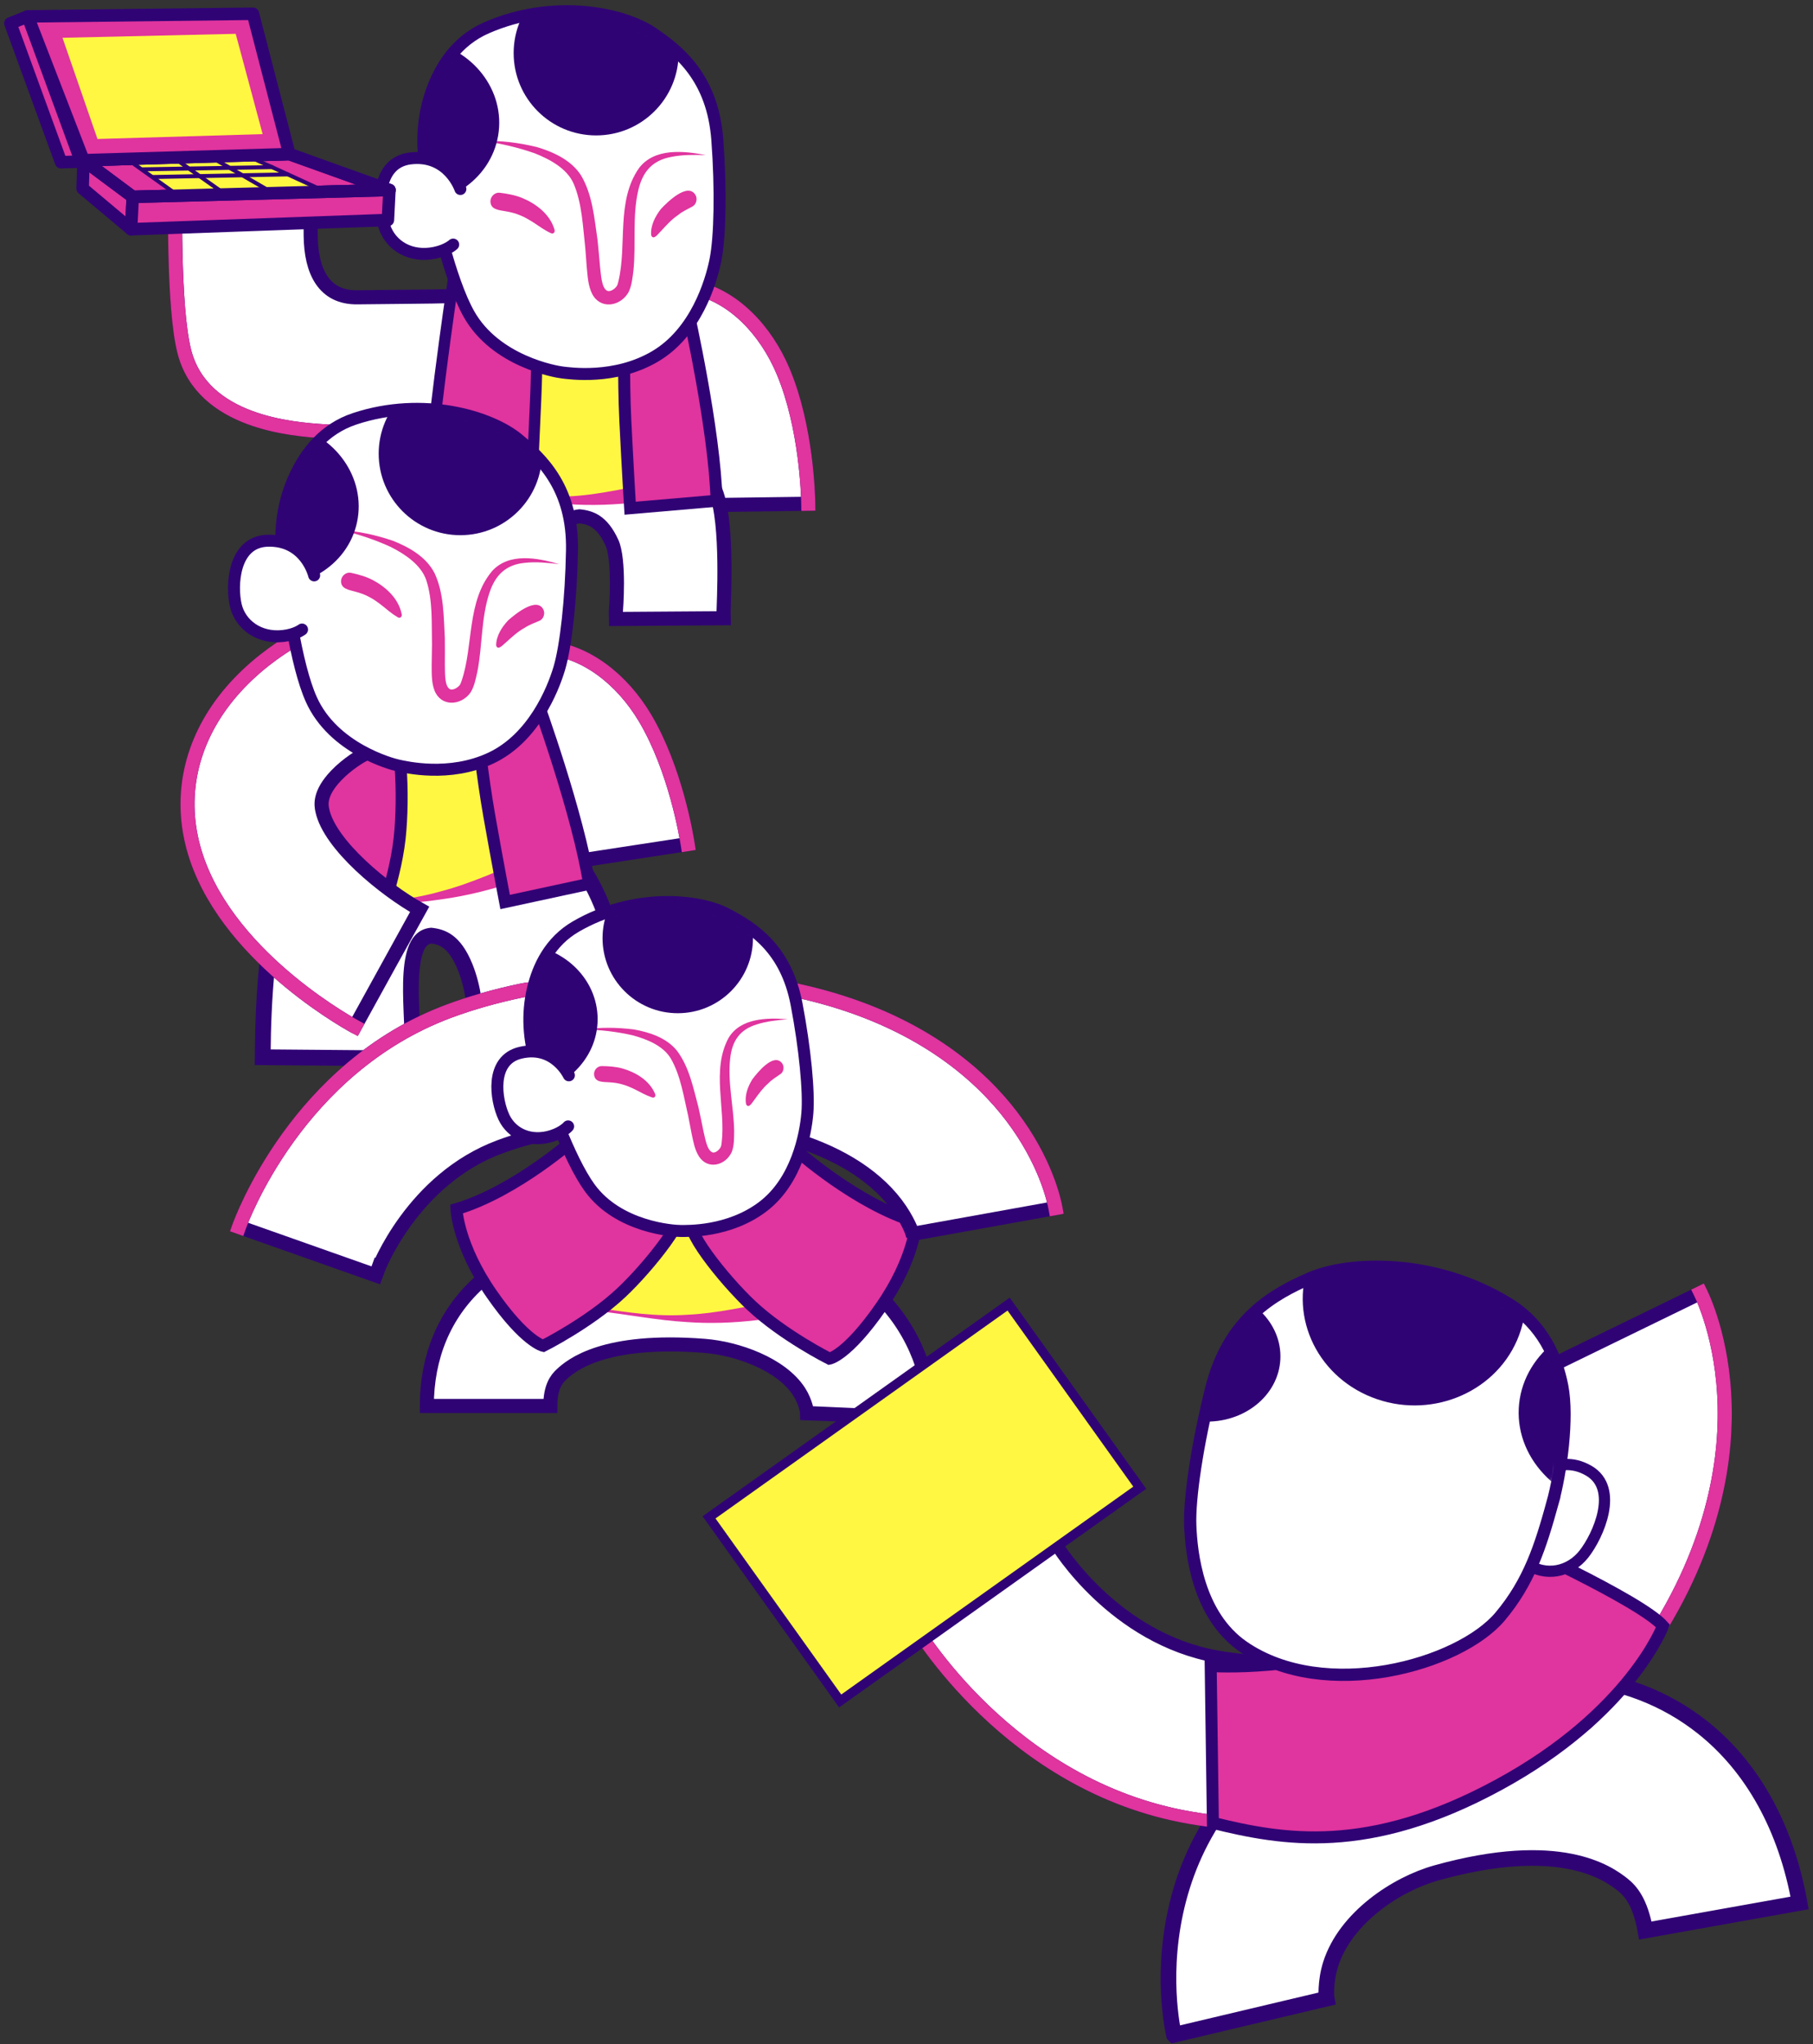 <svg width="462" height="521" viewBox="0 0 462 521" fill="none" xmlns="http://www.w3.org/2000/svg">
<rect x="0" y="0" width="462" height="521" fill="#333333" stroke="none"/>
<path d="M171.452 128.856L205.96 128.391C205.931 126.438 205.535 108.907 199.604 94.742C195.088 83.966 186.816 75.539 177.239 73.42C167.661 71.3 158.941 74.793 157.365 83.954V83.989C155.806 92.772 162.651 98.941 166.609 106.937C170.566 114.933 171.389 124.824 171.446 128.856H171.452Z" fill="white" stroke="#300375" stroke-width="3.589" stroke-miterlimit="10" stroke-linecap="round"/>
<path d="M205.966 128.392C205.937 126.439 205.54 108.907 199.609 94.742C195.094 83.966 186.822 75.54 177.244 73.42C167.667 71.3 158.946 74.793 157.37 83.955V83.989" stroke="#E0349E" stroke-width="3.589" stroke-miterlimit="10" stroke-linecap="square"/>
<path d="M143.087 156.36C143.11 154.287 143.001 152.046 142.886 149.674C142.391 139.409 142.443 132.091 147.66 131.603C150.335 131.867 153.378 132.694 155.949 138.358C157.41 141.586 157.405 149.743 156.95 155.746C156.939 155.901 156.939 155.987 156.939 155.993L156.979 157.762L184.435 157.572L184.394 155.751C184.394 155.625 184.406 155.263 184.429 154.712C184.981 139.708 184.262 129.719 182.295 125.015C178.544 116.042 175.024 110.539 170.52 106.622C165.406 102.176 158.912 99.798 150.076 99.149C149.323 99.091 148.535 99.062 147.723 99.062C135.598 99.062 120.216 104.95 113.192 118.104C107.969 127.881 107.227 147.916 107.147 156.079L107.129 157.877L143.064 158.152L143.081 156.36H143.087Z" fill="white"/>
<path d="M147.724 100.854C137.611 100.854 121.994 105.438 114.78 118.943C109.747 128.375 109.022 148.06 108.947 156.09L141.287 156.337C141.39 146.245 138.261 130.442 147.672 129.793C151.169 130.115 154.764 131.39 157.583 137.611C159.85 142.603 158.734 155.895 158.734 155.946L182.594 155.78C182.571 154.734 183.814 133.309 180.633 125.698C174.144 110.166 167.224 102.204 149.938 100.935C149.236 100.883 148.494 100.854 147.718 100.854M147.724 97.264C148.575 97.264 149.409 97.293 150.209 97.35C169.605 98.781 177.273 108.316 183.957 124.313C186.051 129.328 186.799 139.294 186.23 154.775C186.212 155.251 186.201 155.585 186.195 155.74L186.27 159.353L182.623 159.376L158.762 159.542L155.219 159.565L155.144 156.027C155.144 155.849 155.144 155.728 155.161 155.608C155.616 149.559 155.547 141.81 154.316 139.093C152.187 134.4 149.944 133.648 147.649 133.401C146.763 133.493 145.595 133.9 144.928 137.215C144.255 140.546 144.479 145.142 144.692 149.576C144.807 151.977 144.917 154.24 144.894 156.371L144.859 159.956L141.27 159.927L108.93 159.68L105.329 159.651L105.364 156.056C105.461 145.756 106.405 127.019 111.622 117.254C115.212 110.528 121.102 105.105 128.655 101.578C134.534 98.832 141.488 97.258 147.735 97.258L147.724 97.264Z" fill="#300375"/>
<path d="M120.36 124.962L131.56 126.553C140.953 127.892 150.485 127.823 159.861 126.358L168.771 124.962C171.63 124.962 173.943 122.544 173.943 119.557V90.291C173.943 86.183 170.756 82.858 166.827 82.858H122.298C118.369 82.858 115.183 86.183 115.183 90.291V119.557C115.183 122.544 117.501 124.962 120.354 124.962H120.36Z" fill="#FFF742"/>
<path d="M120.331 125.41C128.424 126.306 136.403 128.018 144.571 128.478C150.709 128.92 156.944 128.673 163.076 127.92C165.095 127.702 167.115 127.455 169.134 127.208L168.783 127.237C172.09 127.34 175.151 124.979 176.105 121.866C176.41 120.936 176.497 119.925 176.508 118.96C176.767 110.32 177.078 100.843 177.267 92.255C177.267 91.928 177.313 90.911 177.308 90.584C177.457 87.114 175.921 83.599 173.143 81.462C171.383 80.066 169.128 79.267 166.873 79.21L162.403 79.084L144.577 78.406C138.635 78.205 132.693 78.119 126.745 78.234C124.064 78.354 121.228 78.061 118.657 79.026C115.298 80.244 112.652 83.145 111.714 86.557C111.283 88.062 111.185 89.613 111.369 91.146C112.197 100.607 113.756 110.039 114.36 119.522C114.469 122.642 117.144 125.537 120.337 125.422L120.331 125.41ZM120.394 124.514C117.794 124.48 115.758 122.038 116.022 119.511C116.235 116.357 116.523 113.204 116.88 110.05C117.622 103.468 118.536 96.891 119.088 90.296C119.296 88.969 120.25 87.717 121.533 87.43C123.247 87.298 124.996 87.505 126.739 87.482C132.681 87.597 138.623 87.51 144.571 87.309L162.398 86.632L166.844 86.505C167.563 86.476 168.259 86.66 168.863 87.085C169.996 87.838 170.612 89.222 170.595 90.578C170.612 90.899 170.618 91.905 170.635 92.249C170.848 101.135 171.135 110.918 171.412 119.844C171.389 121.274 170.221 122.624 168.771 122.688C160.718 124.083 152.803 126.197 144.577 126.53C136.455 127.076 128.396 125.812 120.394 124.514Z" fill="#E0349E"/>
<path d="M92.582 110.24C97.121 110.24 114.608 109.988 116.028 109.907C122.776 109.907 128.246 104.445 128.246 97.707V87.643C128.246 80.905 122.776 75.442 116.028 75.442H114.918L114.337 75.483C112.646 75.592 92.898 75.741 91.144 75.776C82.4 75.942 79.283 68.94 79.173 60.209C79.104 54.453 79.139 48.29 79.277 42.707L44.775 41.845C44.568 50.191 44.107 78.303 46.96 89.556C51.591 107.799 74.779 109.39 82.395 109.913C85.978 110.16 89.504 110.24 92.582 110.24Z" fill="white" stroke="#300375" stroke-width="3.589" stroke-miterlimit="10" stroke-linecap="round"/>
<path d="M44.769 41.845C44.562 50.191 44.101 78.303 46.955 89.556C51.585 107.799 74.773 109.39 82.389 109.913C85.972 110.16 89.499 110.24 92.576 110.24C97.115 110.24 114.602 109.987 116.022 109.907C122.77 109.907 128.24 104.444 128.24 97.707" stroke="#E0349E" stroke-width="3.589" stroke-miterlimit="10" stroke-linecap="square"/>
<path d="M175.352 79.388C175.352 79.388 182.128 109.545 182.6 127.628L160.575 129.529C160.575 129.529 159.936 119.247 159.344 107.087C158.826 96.351 159.125 83.237 159.125 83.237L175.352 79.394V79.388Z" fill="#E0349E" stroke="#300375" stroke-width="3.055" stroke-miterlimit="10" stroke-linecap="round"/>
<path d="M115.286 72.995C115.286 72.995 109.091 114.726 108.947 129.822L135.396 130.425C135.396 130.425 135.741 117.196 136.322 105.754C136.852 95.38 136.909 85.207 136.909 85.207C124.697 87.482 115.286 72.995 115.286 72.995Z" fill="#E0349E" stroke="#300375" stroke-width="2.866" stroke-miterlimit="10" stroke-linecap="round"/>
<path d="M108.671 43.976C107.274 37.037 107.659 29.816 110.035 23.142C112.244 16.949 116.357 10.401 124.024 7.064C141.057 -0.358 158.711 3.284 166.229 8.368C173.08 12.997 181.622 19.867 182.796 35.67C183.728 48.209 183.498 60.375 182.324 66.246C181.151 72.11 177.245 84.73 166.971 90.813C156.698 96.896 145.078 95.133 143.329 94.938C141.58 94.742 126.291 92.083 119.503 80.049C114.642 71.433 110.587 53.488 108.671 43.981V43.976Z" fill="white" stroke="#300375" stroke-width="3.055" stroke-miterlimit="10" stroke-linecap="round"/>
<path d="M122.954 35.922C127.452 36.514 132.019 37.577 136.276 39.076C140.113 40.598 144.485 42.936 146.176 46.801C148.35 51.902 148.511 57.687 149.144 63.19C149.23 64.31 149.449 67.262 149.541 68.354C149.765 70.502 149.857 72.794 150.876 74.862C152.923 78.906 157.962 78.165 160.102 74.603C161.011 72.874 161.178 70.778 161.425 68.894C162.104 62.064 161.092 55.125 162.656 48.462C163.749 43.838 166.159 40.885 171.066 39.989C173.919 39.403 176.968 39.449 179.856 39.529C174.195 38.432 166.763 37.651 162.812 42.873C156.967 51.305 159.832 62.414 157.583 71.72C157.468 72.099 157.416 72.518 157.203 72.863C156.749 73.569 155.661 74.402 154.804 74.155C153.205 73.46 153.153 69.68 152.912 68.038C152.734 66.108 152.492 63.052 152.268 61.127C151.445 55.624 151.019 49.783 148.132 44.808C145.652 40.845 141.097 38.754 136.782 37.473C132.227 36.37 127.607 35.779 122.942 35.922H122.954Z" fill="#E0349E"/>
<mask id="mask0_1313_6592" style="mask-type:luminance" maskUnits="userSpaceOnUse" x="107" y="2" width="77" height="94">
<path d="M108.671 43.976C107.274 37.037 107.659 29.816 110.035 23.142C112.244 16.949 116.357 10.401 124.024 7.064C141.057 -0.358 158.711 3.284 166.229 8.368C173.08 12.997 181.622 19.867 182.796 35.67C183.728 48.209 183.498 60.375 182.324 66.246C181.151 72.11 177.245 84.73 166.971 90.813C156.698 96.896 145.078 95.133 143.329 94.938C141.58 94.742 126.291 92.083 119.503 80.049C114.642 71.433 110.587 53.488 108.671 43.981V43.976Z" fill="white"/>
</mask>
<g mask="url(#mask0_1313_6592)">
<path d="M151.911 34.515C140.302 34.515 130.892 25.118 130.892 13.526C130.892 1.934 140.302 -7.463 151.911 -7.463C163.519 -7.463 172.93 1.934 172.93 13.526C172.93 25.118 163.519 34.515 151.911 34.515Z" fill="#300375"/>
<path d="M102.249 51.794C89.847 50.379 80.863 39.895 82.181 28.378C83.499 16.861 94.621 8.672 107.022 10.088C119.423 11.503 128.408 21.987 127.09 33.504C125.772 45.021 114.65 53.21 102.249 51.794Z" fill="#300375"/>
</g>
<path d="M141.252 58.365C140.073 54.55 136.616 51.931 133.049 50.449C131.232 49.714 129.287 49.364 127.349 49.128C126.158 48.984 125.077 49.984 124.985 51.139C124.864 53.499 127.234 53.534 128.925 53.861C130.231 54.074 131.508 54.418 132.722 54.947C134.597 55.734 136.265 56.911 137.945 58.043C138.727 58.566 139.538 59.031 140.389 59.433C141.143 59.749 141.557 59.031 141.252 58.37V58.365Z" fill="#E0349E"/>
<path d="M177.268 49.76C175.323 46.319 170.071 51.495 168.432 53.247C166.965 55.131 165.734 57.503 165.935 59.95C166.522 61.449 167.811 59.456 168.403 58.934C169.761 57.457 171.101 55.947 172.781 54.815C173.92 53.867 175.277 53.281 176.56 52.569C177.463 51.989 177.756 50.696 177.262 49.76H177.268Z" fill="#E0349E"/>
<path d="M117.317 48.169C117.317 48.169 114.32 39.214 104.593 40.374C95.775 41.425 96.281 52.776 97.944 57.716C99.606 62.656 104.645 65.706 110.812 64.425C113.998 63.758 115.482 62.334 115.482 62.334" fill="white"/>
<path d="M117.317 48.169C117.317 48.169 114.32 39.214 104.593 40.374C95.775 41.425 96.281 52.776 97.944 57.716C99.606 62.656 104.645 65.706 110.812 64.425C113.998 63.758 115.482 62.334 115.482 62.334" stroke="#300375" stroke-width="3.055" stroke-miterlimit="10" stroke-linecap="round"/>
<path d="M99.237 48.433L73.737 39.277L21.27 40.834L33.827 50.179L99.237 48.433Z" fill="#E0349E" stroke="#300375" stroke-width="3.182" stroke-linecap="round" stroke-linejoin="round"/>
<path d="M33.828 50.179L33.407 58.422L21.057 48.048L21.27 40.834L33.828 50.179Z" fill="#E0349E" stroke="#300375" stroke-width="3.182" stroke-linecap="round" stroke-linejoin="round"/>
<path d="M99.237 48.433L98.846 56.073L33.407 58.422L33.827 50.179L99.237 48.433Z" fill="#E0349E" stroke="#300375" stroke-width="3.182" stroke-linecap="round" stroke-linejoin="round"/>
<path d="M65.816 40.34L81.704 48.284L44.268 49.576L33.96 41.167L65.816 40.34Z" fill="#FFF742"/>
<path d="M20.649 41.184L15.553 41.345L2.65 5.955L7.08 4.175L20.649 41.184Z" fill="#E0349E" stroke="#300375" stroke-width="3.182" stroke-linecap="round" stroke-linejoin="round"/>
<path d="M64.039 40.173L82.97 48.864" stroke="#300375" stroke-width="1.018" stroke-linecap="round" stroke-linejoin="round"/>
<path d="M53.213 39.702L69.601 49.214" stroke="#300375" stroke-width="1.018" stroke-linecap="round" stroke-linejoin="round"/>
<path d="M34.248 41.873L46.224 50.432" stroke="#300375" stroke-width="1.018" stroke-linecap="round" stroke-linejoin="round"/>
<path d="M45.327 40.96L58.298 50.151" stroke="#300375" stroke-width="1.018" stroke-linecap="round" stroke-linejoin="round"/>
<path d="M69.371 42.597L36.267 43.154" stroke="#300375" stroke-width="1.018" stroke-linecap="round" stroke-linejoin="round"/>
<path d="M73.312 44.447L39.074 45.113" stroke="#300375" stroke-width="1.018" stroke-linecap="round" stroke-linejoin="round"/>
<path d="M99.237 48.434L73.737 39.277L21.27 40.834L33.827 50.18L99.237 48.434Z" stroke="#300375" stroke-width="3.182" stroke-linecap="round" stroke-linejoin="round"/>
<path d="M73.737 39.277L64.453 3.508L7.079 4.174L21.27 40.834L73.737 39.277Z" fill="#E0349E" stroke="#300375" stroke-width="3.182" stroke-linecap="round" stroke-linejoin="round"/>
<path d="M66.927 34.182L60.064 8.621L15.927 9.632L24.843 35.423L66.927 34.182Z" fill="#FFF742"/>
<path d="M141.463 220.312L175.236 215.137C174.94 213.226 172.144 196.085 164.387 183.016C158.481 173.069 149.209 165.937 139.532 165.164C129.856 164.39 121.775 169.014 121.49 178.21V178.244C121.171 187.071 128.729 192.178 133.712 199.48C138.684 206.765 140.854 216.365 141.463 220.312Z" fill="white" stroke="#300375" stroke-width="3.589" stroke-miterlimit="10" stroke-linecap="round"/>
<path d="M175.242 215.137C174.945 213.226 172.149 196.085 164.392 183.016C158.486 173.069 149.214 165.937 139.538 165.164C129.862 164.39 121.78 169.014 121.495 178.21V178.244" stroke="#E0349E" stroke-width="3.589" stroke-miterlimit="10" stroke-linecap="square"/>
<path d="M105.16 267.772C105.183 265.338 105.069 262.699 104.944 259.901C104.431 248.128 104.477 239.057 109.882 238.46C112.655 238.767 115.805 239.757 118.51 246.416C120.76 251.95 121.01 257.666 121.01 257.723L121.09 259.685L123.055 259.656L157.153 259.025L157.113 257.023C157.113 256.932 157.113 256.767 157.113 256.54C157.13 246.206 156.025 237.772 153.912 232.136C146.958 213.562 131.848 201.999 112.456 200.401C111.653 200.333 110.81 200.305 109.944 200.305C97.067 200.305 80.751 207.254 73.324 222.78C67.834 234.263 67.048 257.842 66.962 267.442L66.945 269.45L105.132 269.774L105.149 267.772H105.16Z" fill="white"/>
<path d="M109.95 202.312C99.266 202.312 82.761 207.715 75.141 223.651C69.821 234.775 69.058 257.995 68.978 267.465L103.15 267.755C103.258 255.846 99.955 237.214 109.893 236.447C113.59 236.828 117.388 238.329 120.367 245.666C122.759 251.552 123.015 257.597 123.015 257.654L155.108 257.063C155.085 255.829 155.399 241.821 152.033 232.841C145.176 214.517 130.556 203.905 112.291 202.403C111.551 202.341 110.765 202.312 109.945 202.312M109.95 198.303C110.867 198.303 111.767 198.337 112.621 198.411C132.822 200.071 148.559 212.111 155.792 231.436C157.984 237.294 159.135 245.978 159.118 256.545C159.118 256.756 159.118 256.904 159.118 256.989L159.192 260.998L155.176 261.072L123.084 261.664L119.074 261.738L119 257.785C118.977 257.37 118.67 252.16 116.648 247.178C114.273 241.332 111.79 240.706 109.882 240.485C109.085 240.61 107.911 241.184 107.205 245.08C106.482 249.089 106.715 254.543 106.943 259.821C107.063 262.642 107.182 265.303 107.16 267.794L107.125 271.804L103.11 271.77L68.939 271.48L64.923 271.446L64.958 267.436C65.197 239.262 69.166 226.83 71.513 221.927C75.294 214.016 81.525 207.63 89.533 203.461C95.815 200.191 103.253 198.314 109.945 198.314L109.95 198.303Z" fill="#300375"/>
<path d="M87.358 230.953L99.033 230.089C108.829 229.361 118.465 227.251 127.663 223.81L136.405 220.546C139.298 219.932 141.149 217.088 140.534 214.199L134.503 185.854C133.654 181.879 129.742 179.342 125.761 180.184L80.648 189.761C76.668 190.609 74.127 194.516 74.97 198.491L81.002 226.836C81.617 229.725 84.464 231.573 87.358 230.959V230.953Z" fill="#FFF742"/>
<path d="M87.42 231.403C95.804 230.521 104.25 230.481 112.616 229.196C118.927 228.32 125.186 226.762 131.234 224.715C133.233 224.061 135.232 223.401 137.22 222.724L136.89 222.821C140.421 222.212 143.206 218.862 143.211 215.268C143.228 214.546 143.097 213.778 142.966 213.073C141.406 204.48 139.714 195.05 138.091 186.519L137.886 185.416L137.835 185.137C136.941 180.298 132.476 176.499 127.544 176.385C126.541 176.317 125.448 176.482 124.462 176.664C121.683 177.215 105.423 179.985 102.262 180.542C94.864 181.845 87.517 183.386 80.227 185.172C74.316 186.246 69.953 192.042 70.915 198.019C71.035 198.832 71.343 199.839 71.599 200.635C74.447 209.626 77.795 218.51 80.381 227.592C81.389 230.356 84.573 232.142 87.432 231.408L87.42 231.403ZM87.289 230.504C84.749 231.022 82.101 229.202 81.816 226.631C81.361 223.469 80.979 220.296 80.666 217.105C80.034 210.724 79.572 204.315 78.792 197.962C78.712 197.405 78.809 196.796 79.008 196.284C79.458 195.17 80.421 194.379 81.588 194.226L82.129 194.123C89.522 192.798 96.863 191.223 104.147 189.403C107.975 188.453 123.244 184.546 126.82 183.744C128.825 183.323 130.881 184.83 131.234 186.827L131.496 187.918C133.581 196.648 135.904 206.248 138.057 215.007C138.33 216.593 137.169 218.066 135.591 218.362C127.874 221.507 120.316 225.107 112.206 227.217C104.102 229.52 95.678 230.049 87.295 230.504H87.289Z" fill="#E0349E"/>
<path d="M136.941 178.802C136.941 178.802 147.38 207.573 150.114 225.271L128.717 229.895C128.717 229.895 126.797 219.88 124.696 208.005C122.839 197.529 121.489 184.608 121.489 184.608L136.941 178.802Z" fill="#E0349E" stroke="#300375" stroke-width="3.055" stroke-miterlimit="10" stroke-linecap="round"/>
<path d="M75.067 180.394C75.067 180.394 71.735 216.11 67.982 231.556L94.989 238.801C94.989 238.801 100.485 225.715 101.829 213.732C103.014 203.16 102.308 184.022 98.549 185.342C82.021 191.149 75.067 180.394 75.067 180.394Z" fill="#E0349E" stroke="#300375" stroke-width="3.055" stroke-miterlimit="10" stroke-linecap="round"/>
<path d="M90.444 261.652L106.915 231.755L98.679 246.701L106.954 231.772C98.03 226.801 83.963 215.336 82.129 206.509C81.867 205.241 81.252 202.272 85.683 197.643C88.673 194.515 92.175 192.593 92.204 192.576L93.143 192.104L98.121 188.771C105.958 183.522 108.048 172.921 102.791 165.095C97.534 157.27 86.918 155.183 79.082 160.432L75.682 162.707C73.016 164.174 66.843 167.933 60.971 174.07C50.116 185.416 45.747 199.395 48.663 213.442C54.421 241.15 86.765 259.628 90.433 261.647L90.444 261.652Z" fill="white" stroke="#300375" stroke-width="3.589" stroke-miterlimit="10" stroke-linecap="round"/>
<path d="M102.797 165.101C97.54 157.275 86.924 155.188 79.088 160.437L75.688 162.712C73.022 164.18 66.849 167.939 60.977 174.075C50.122 185.421 45.753 199.4 48.669 213.448C54.427 241.156 86.771 259.633 90.439 261.652" stroke="#E0349E" stroke-width="3.589" stroke-miterlimit="10" stroke-linecap="square"/>
<path d="M71.918 141.733C71.166 134.76 72.203 127.68 75.153 121.316C77.892 115.412 82.539 109.327 90.405 106.728C107.872 100.95 124.946 106.136 131.9 111.824C138.239 117.005 146.036 124.552 145.757 140.243C145.541 152.686 144.214 164.663 142.522 170.345C140.831 176.021 135.836 188.112 125.157 193.179C114.479 198.246 103.179 195.459 101.476 195.107C99.773 194.754 84.931 190.756 79.333 178.273C75.323 169.338 72.948 151.281 71.923 141.733H71.918Z" fill="white" stroke="#300375" stroke-width="3.055" stroke-miterlimit="10" stroke-linecap="round"/>
<path d="M86.731 135.084C91.116 136.074 95.519 137.535 99.579 139.401C103.224 141.249 107.319 143.951 108.641 147.909C110.326 153.135 109.962 158.851 110.082 164.333C110.065 165.448 110.013 168.377 110.002 169.463C110.025 171.602 109.911 173.871 110.731 176.004C112.382 180.172 117.417 179.899 119.849 176.584C120.903 174.963 121.256 172.904 121.671 171.073C122.959 164.396 122.588 157.463 124.741 151.037C126.222 146.589 128.904 143.877 133.802 143.444C136.673 143.126 139.669 143.444 142.51 143.786C137.026 142.193 129.77 140.754 125.402 145.543C118.875 153.329 120.692 164.544 117.634 173.513C117.485 173.877 117.394 174.286 117.155 174.604C116.643 175.259 115.492 175.986 114.672 175.662C113.157 174.832 113.448 171.101 113.362 169.458C113.362 167.541 113.396 164.504 113.356 162.587C113.043 157.088 113.151 151.293 110.759 146.123C108.675 141.994 104.375 139.52 100.234 137.865C95.843 136.364 91.344 135.369 86.731 135.084Z" fill="#E0349E"/>
<mask id="mask1_1313_6592" style="mask-type:luminance" maskUnits="userSpaceOnUse" x="71" y="104" width="75" height="93">
<path d="M71.918 141.733C71.166 134.76 72.203 127.68 75.153 121.316C77.892 115.412 82.539 109.327 90.405 106.728C107.872 100.95 124.946 106.136 131.9 111.824C138.239 117.005 146.036 124.552 145.757 140.243C145.541 152.686 144.214 164.663 142.522 170.345C140.831 176.021 135.836 188.112 125.157 193.179C114.479 198.246 103.179 195.459 101.476 195.107C99.773 194.754 84.931 190.756 79.333 178.273C75.323 169.338 72.948 151.281 71.923 141.733H71.918Z" fill="white"/>
</mask>
<g mask="url(#mask1_1313_6592)">
<path d="M117.309 136.404C105.816 136.404 96.498 127.1 96.498 115.623C96.498 104.146 105.816 94.842 117.309 94.842C128.802 94.842 138.119 104.146 138.119 115.623C138.119 127.1 128.802 136.404 117.309 136.404Z" fill="#300375"/>
<path d="M64.846 148.815C52.747 146.298 44.84 135.149 47.184 123.913C49.529 112.677 61.237 105.61 73.336 108.127C85.434 110.644 93.341 121.793 90.997 133.029C88.652 144.265 76.944 151.332 64.846 148.815Z" fill="#300375"/>
</g>
<path d="M102.325 156.366C101.505 152.499 98.338 149.604 94.955 147.818C93.229 146.925 91.344 146.408 89.453 145.998C88.291 145.748 87.135 146.635 86.942 147.767C86.611 150.087 88.941 150.332 90.581 150.804C91.851 151.134 93.076 151.589 94.226 152.22C96.003 153.164 97.541 154.478 99.096 155.746C99.819 156.332 100.576 156.861 101.379 157.333C102.091 157.714 102.57 157.043 102.325 156.36V156.366Z" fill="#E0349E"/>
<path d="M138.524 155.467C136.918 151.901 131.268 156.525 129.497 158.106C127.879 159.829 126.45 162.058 126.427 164.487C126.871 166.017 128.318 164.168 128.956 163.708C130.425 162.371 131.889 161.006 133.643 160.045C134.856 159.215 136.246 158.76 137.573 158.174C138.513 157.685 138.923 156.439 138.518 155.467H138.524Z" fill="#E0349E"/>
<path d="M80.056 146.646C80.056 146.646 77.915 137.547 68.221 137.814C59.434 138.053 58.904 149.291 60.094 154.312C61.239 159.141 65.978 162.798 72.174 162.087C75.375 161.723 76.969 160.449 76.969 160.449" fill="white"/>
<path d="M80.056 146.646C80.056 146.646 77.915 137.547 68.221 137.814C59.434 138.053 58.904 149.291 60.094 154.312C61.239 159.141 65.978 162.798 72.174 162.087C75.375 161.723 76.969 160.449 76.969 160.449" stroke="#300375" stroke-width="3.055" stroke-miterlimit="10" stroke-linecap="round"/>
<path d="M230.078 337.657C237.306 348.851 237.212 359.542 237.117 361.569C226.946 361.093 206.42 360.139 205.686 360.139C205.686 360.118 205.382 357.405 203.635 354.697C199.076 347.636 187.819 343.666 179.505 343.016C153.881 341.015 145.629 347.945 143.101 350.281C141.769 351.512 140.237 353.539 140.237 358.337H108.764C108.764 345.808 113.243 335.049 121.725 327.213C134.178 315.71 154.007 311.194 182.343 313.4C210.249 315.574 223.704 327.794 230.078 337.657Z" fill="white" stroke="#300375" stroke-width="3.589" stroke-miterlimit="10" stroke-linecap="round"/>
<path d="M151.982 333.702L162.667 335.153C171.632 336.374 180.717 336.311 189.666 334.975L198.169 333.702C200.897 333.702 203.105 331.497 203.105 328.773V302.085C203.105 298.34 200.068 295.307 196.317 295.307H153.839C150.088 295.307 147.051 298.34 147.051 302.085V328.773C147.051 331.497 149.259 333.702 151.987 333.702H151.982Z" fill="#FFF742"/>
<path d="M151.956 334.122C159.677 334.933 167.294 336.505 175.078 336.955C180.932 337.374 186.87 337.165 192.714 336.479C194.639 336.274 196.564 336.06 198.489 335.829L198.169 335.855C201.468 335.981 204.621 333.498 205.313 330.256C205.466 329.606 205.497 328.894 205.513 328.234C205.754 320.193 206.037 311.372 206.21 303.379L206.237 302.342V302.08C206.368 297.549 203.074 293.275 198.652 292.227C197.76 291.976 196.742 291.913 195.819 291.892C193.212 291.86 178.031 291.242 175.078 291.143C168.164 290.902 161.251 290.881 154.337 291.101C148.803 290.939 143.762 295.323 143.484 300.896C143.432 301.65 143.521 302.62 143.594 303.379C144.433 312.027 145.75 320.665 146.338 329.344C146.715 332.026 149.244 334.247 151.956 334.127V334.122ZM152.013 333.283C149.627 333.263 147.591 331.115 147.822 328.747C148.016 325.809 148.284 322.881 148.614 319.942C149.265 314.075 150.083 308.209 150.597 302.337C150.634 301.823 150.838 301.289 151.111 300.87C151.73 299.953 152.748 299.424 153.828 299.508L154.332 299.524C161.246 299.744 168.159 299.723 175.073 299.482C178.703 299.356 193.212 298.759 196.585 298.722C198.468 298.722 200.031 300.477 199.968 302.342L199.994 303.379C200.199 311.64 200.451 320.738 200.713 329.035C200.655 330.518 199.323 331.618 197.849 331.586C190.295 332.943 182.794 334.74 175.083 335.096C167.341 335.625 159.651 334.483 152.008 333.294L152.013 333.283Z" fill="#E0349E"/>
<path d="M202.958 293.201C202.958 293.201 218.197 306.883 233.472 311.44C233.472 311.44 233.115 320.675 224.481 333.1C215.847 345.525 211.351 346.284 211.351 346.284C211.351 346.284 199.659 340.407 191.544 332.817C184.378 326.118 173.41 312.294 176.83 310.974C191.885 305.165 202.963 293.196 202.963 293.196L202.958 293.201Z" fill="#E0349E" stroke="#300375" stroke-width="3.055" stroke-miterlimit="10" stroke-linecap="round"/>
<path d="M146.83 289.928C146.83 289.928 131.592 303.61 116.317 308.167C116.317 308.167 116.674 317.402 125.308 329.826C133.79 342.031 138.438 343.011 138.438 343.011C138.438 343.011 150.13 337.134 158.245 329.544C165.41 322.844 176.379 309.021 172.959 307.701C157.904 301.892 146.825 289.923 146.825 289.923L146.83 289.928Z" fill="#E0349E" stroke="#300375" stroke-width="3.055" stroke-miterlimit="10" stroke-linecap="round"/>
<path d="M96.232 323.75C96.321 323.504 105.039 300.587 127.375 292.29C131.309 290.828 135.7 289.592 140.421 288.602C149.516 286.696 155.748 278.299 154.993 269.048C154.09 258.027 143.741 250.186 132.904 252.454C126.331 253.826 120.125 255.581 114.481 257.676C75.696 272.081 61.485 311.074 60.898 312.724L95.76 325.049L96.227 323.745L96.232 323.75Z" fill="white" stroke="#300375" stroke-width="3.589" stroke-miterlimit="10" stroke-linecap="round"/>
<path d="M154.993 269.054C154.09 258.033 143.741 250.192 132.904 252.46C126.331 253.832 120.125 255.587 114.481 257.682C75.695 272.087 61.485 311.08 60.898 312.73" stroke="#E0349E" stroke-width="3.589" stroke-miterlimit="10" stroke-linecap="square"/>
<path d="M232.569 314.468L268.963 307.91C268.617 306.003 266.461 295.925 257.806 284.527C250.215 274.533 235.648 261.123 209.368 253.999C206.85 253.318 204.264 252.7 201.61 252.155C190.699 249.908 180.329 257.87 179.542 268.965C178.886 278.21 185.207 286.465 194.292 288.356C196.144 288.744 197.938 289.168 199.674 289.639C212.521 293.123 222.43 299.073 228.336 306.847C231.441 310.937 232.559 314.437 232.564 314.463L232.569 314.468Z" fill="white" stroke="#300375" stroke-width="3.589" stroke-miterlimit="10" stroke-linecap="round"/>
<path d="M268.963 307.91C268.617 306.003 266.461 295.925 257.806 284.527C250.215 274.533 235.648 261.123 209.368 253.999C206.85 253.318 204.264 252.7 201.61 252.155C190.699 249.908 180.329 257.87 179.542 268.965" stroke="#E0349E" stroke-width="3.589" stroke-miterlimit="10" stroke-linecap="square"/>
<path d="M136.696 271.154C134.708 265.01 134.309 258.431 135.773 252.14C137.131 246.3 140.179 239.946 146.778 236.127C161.439 227.642 177.811 229.119 185.154 232.942C191.843 236.426 200.293 241.769 202.995 255.964C205.14 267.226 206.194 278.273 205.738 283.71C205.282 289.147 203.052 300.98 194.376 307.554C185.7 314.128 174.989 313.735 173.383 313.735C171.778 313.735 157.647 312.913 150.25 302.709C144.958 295.407 139.418 279.567 136.696 271.154Z" fill="white" stroke="#300375" stroke-width="3.055" stroke-miterlimit="10" stroke-linecap="round"/>
<path d="M148.803 262.381C152.942 262.449 157.191 262.941 161.199 263.863C164.834 264.843 169.035 266.514 170.971 269.835C173.473 274.229 174.218 279.452 175.362 284.376C175.556 285.381 176.065 288.032 176.259 289.017C176.684 290.939 177.003 293.008 178.142 294.779C180.418 298.23 184.903 297.041 186.477 293.595C187.122 291.934 187.054 290.017 187.085 288.283C186.991 282.024 185.354 275.843 186.084 269.641C186.592 265.34 188.476 262.418 192.824 261.098C195.352 260.275 198.117 259.998 200.74 259.772C195.494 259.364 188.68 259.427 185.643 264.565C181.221 272.81 184.971 282.579 183.896 291.243C183.828 291.599 183.828 291.987 183.671 292.317C183.335 293.003 182.433 293.872 181.63 293.736C180.109 293.275 179.668 289.849 179.28 288.388C178.918 286.659 178.383 283.915 177.984 282.197C176.668 277.294 175.676 272.05 172.545 267.839C169.891 264.508 165.542 263.083 161.503 262.37C157.259 261.841 153.016 261.784 148.803 262.397V262.381Z" fill="#E0349E"/>
<mask id="mask2_1313_6592" style="mask-type:luminance" maskUnits="userSpaceOnUse" x="134" y="229" width="72" height="85">
<path d="M136.696 271.154C134.708 265.01 134.309 258.431 135.773 252.14C137.131 246.3 140.179 239.946 146.778 236.127C161.439 227.642 177.811 229.119 185.154 232.942C191.843 236.426 200.293 241.769 202.995 255.964C205.14 267.226 206.194 278.273 205.738 283.71C205.282 289.147 203.052 300.98 194.376 307.554C185.7 314.128 174.989 313.735 173.383 313.735C171.778 313.735 157.647 312.913 150.25 302.709C144.958 295.407 139.418 279.567 136.696 271.154Z" fill="white"/>
</mask>
<g mask="url(#mask2_1313_6592)">
<path d="M172.712 258.238C162.126 258.238 153.545 249.669 153.545 239.098C153.545 228.527 162.126 219.958 172.712 219.958C183.298 219.958 191.879 228.527 191.879 239.098C191.879 249.669 183.298 258.238 172.712 258.238Z" fill="#300375"/>
<path d="M131.682 278.891C120.299 278.891 111.072 270.322 111.072 259.751C111.072 249.181 120.299 240.611 131.682 240.611C143.064 240.611 152.292 249.181 152.292 259.751C152.292 270.322 143.064 278.891 131.682 278.891Z" fill="#300375"/>
</g>
<path d="M166.869 278.645C165.405 275.313 162.001 273.297 158.618 272.322C156.892 271.846 155.098 271.731 153.314 271.715C152.223 271.71 151.347 272.726 151.379 273.784C151.515 275.937 153.666 275.717 155.234 275.842C156.441 275.9 157.631 276.078 158.785 276.434C160.569 276.953 162.2 277.849 163.837 278.702C164.597 279.095 165.384 279.431 166.197 279.708C166.911 279.918 167.215 279.221 166.869 278.655V278.645Z" fill="#E0349E"/>
<path d="M199.339 271.05C197.219 268.132 192.997 273.365 191.696 275.12C190.558 276.979 189.692 279.253 190.133 281.453C190.82 282.752 191.78 280.814 192.262 280.274C193.338 278.792 194.397 277.288 195.798 276.094C196.732 275.115 197.901 274.444 198.992 273.669C199.748 273.051 199.884 271.851 199.339 271.05Z" fill="#E0349E"/>
<path d="M144.963 274.061C144.963 274.061 141.318 266.257 132.626 268.315C124.747 270.18 126.384 280.415 128.403 284.716C130.423 289.016 135.301 291.263 140.756 289.462C143.573 288.529 144.775 287.083 144.775 287.083" fill="white"/>
<path d="M144.963 274.061C144.963 274.061 141.318 266.257 132.626 268.315C124.747 270.18 126.384 280.415 128.403 284.716C130.423 289.016 135.301 291.263 140.756 289.462C143.573 288.529 144.775 287.083 144.775 287.083" stroke="#300375" stroke-width="3.055" stroke-miterlimit="10" stroke-linecap="round"/>
<path d="M299.136 518.613C298.464 515.53 295.41 499.184 301.372 480.433C306.622 463.908 320.083 442.2 354.344 432.639C389.131 422.931 415.142 425.416 433.853 440.247C446.595 450.347 455.153 465.822 458.586 485.005L419.274 492.035C417.957 484.692 415.488 481.928 413.492 480.34C409.692 477.33 397.482 468.566 366.022 477.343C355.815 480.194 342.846 488.785 339.087 500.613C337.643 505.151 338.015 509.37 338.022 509.403L299.142 518.619L299.136 518.613Z" fill="white" stroke="#300375" stroke-width="3.976" stroke-miterlimit="10" stroke-linecap="round"/>
<path d="M269.286 393.754C269.439 394.007 283.792 417.622 310.235 422.253C314.899 423.07 320.016 423.542 325.446 423.675C335.912 423.927 344.543 431.967 345.601 442.366C346.858 454.765 336.997 465.562 324.521 465.27C316.955 465.09 309.722 464.413 303.042 463.243C257.116 455.203 233.381 414.897 232.396 413.183L268.501 392.406L269.286 393.754Z" fill="white" stroke="#300375" stroke-width="3.187" stroke-miterlimit="10" stroke-linecap="round"/>
<path d="M345.601 442.366C346.858 454.765 336.997 465.562 324.521 465.27C316.955 465.09 309.722 464.413 303.042 463.243C257.116 455.203 233.381 414.897 232.396 413.183" stroke="#E0349E" stroke-width="3.187" stroke-miterlimit="10" stroke-linecap="square"/>
<path d="M257.022 332.373L290.438 379.171L214.095 433.528L180.68 386.73L257.022 332.373Z" fill="#FFF742" stroke="#300375" stroke-width="2.362" stroke-miterlimit="10" stroke-linecap="round"/>
<path d="M391.201 350.06L433.361 329.515C434.439 331.721 439.802 343.648 439.502 361.794C439.243 377.701 434.405 402.326 412.873 429.297C410.81 431.881 408.621 434.446 406.319 436.998C396.844 447.469 380.255 447.091 371.119 436.327C363.507 427.356 363.773 414.174 371.651 405.443C373.255 403.662 374.772 401.881 376.196 400.094C386.723 386.911 392.392 373.402 392.598 361.03C392.705 354.519 391.214 350.1 391.201 350.073V350.06Z" fill="white" stroke="#300375" stroke-width="3.589" stroke-miterlimit="10" stroke-linecap="round"/>
<path d="M433.361 329.515C434.439 331.721 439.802 343.648 439.502 361.794C439.243 377.701 434.405 402.326 412.873 429.297C410.81 431.881 408.621 434.446 406.319 436.998C396.844 447.469 380.255 447.091 371.119 436.327" stroke="#E0349E" stroke-width="3.589" stroke-miterlimit="10" stroke-linecap="square"/>
<path d="M383.123 392.034C383.123 392.034 417.937 407.788 423.765 414.393C423.765 414.393 415.421 436.679 381.878 454.905C348.622 472.978 326.757 468.931 309.077 464.592L308.518 424.619C308.518 424.619 333.63 426.32 353.825 416.645C374.02 406.971 383.116 392.027 383.116 392.027L383.123 392.034Z" fill="#E0349E" stroke="#300375" stroke-width="3.055" stroke-miterlimit="10" stroke-linecap="round"/>
<path d="M389.591 378.332C389.591 378.332 396.251 369.84 404.861 374.837C412.667 379.368 407.304 391.402 403.624 396.079C400.084 400.578 393.909 402.106 388.686 398.345C385.991 396.405 385.212 394.292 385.212 394.292" fill="white"/>
<path d="M389.591 378.332C389.591 378.332 396.251 369.84 404.861 374.837C412.667 379.368 407.304 391.402 403.624 396.079C400.084 400.578 393.909 402.106 388.686 398.345C385.991 396.405 385.212 394.292 385.212 394.292" stroke="#300375" stroke-width="2.861" stroke-miterlimit="10" stroke-linecap="round"/>
<path d="M395.599 383.129C397.802 375.222 399.658 361.408 398.108 353.342C396.671 345.853 393.018 337.601 384.501 332.338C365.57 320.637 343.758 321.441 333.777 325.813C324.681 329.793 313.143 336.013 308.671 353.827C305.125 367.96 303.035 381.887 303.308 388.804C303.574 395.721 305.178 411.694 316.902 419.754C337.63 433.993 371.831 424.439 382.285 411.987C389.764 403.076 392.578 394.013 395.606 383.129H395.599Z" fill="white" stroke="#300375" stroke-width="3.126" stroke-miterlimit="10" stroke-linecap="round"/>
<mask id="mask3_1313_6592" style="mask-type:luminance" maskUnits="userSpaceOnUse" x="303" y="322" width="96" height="107">
<path d="M395.699 377.375C398.72 369.721 399.658 361.408 398.108 353.342C396.671 345.853 393.018 337.601 384.5 332.338C365.57 320.637 343.758 321.441 333.777 325.813C324.681 329.793 313.143 336.013 308.671 353.827C305.125 367.96 303.035 381.887 303.308 388.804C303.574 395.721 305.797 410.864 316.902 419.754C328.008 428.645 342.247 428.844 344.377 428.95C346.506 429.057 365.31 428.93 375.764 416.485C383.243 407.575 391.58 387.873 395.712 377.382L395.699 377.375Z" fill="white"/>
</mask>
<g mask="url(#mask3_1313_6592)">
<path d="M386.603 341.554C380.628 355.348 364.033 361.867 349.54 356.106C335.048 350.345 328.141 334.491 334.116 320.69C340.092 306.896 356.687 300.378 371.179 306.139C385.672 311.899 392.578 327.753 386.603 341.554Z" fill="#300375"/>
<path d="M413.175 384.561C398.071 383.821 386.36 372.363 387.019 358.97C387.677 345.577 400.455 335.32 415.559 336.061C430.663 336.801 442.374 348.258 441.715 361.651C441.057 375.044 428.279 385.301 413.175 384.561Z" fill="#300375"/>
<path d="M306.504 362.299C296.043 361.786 287.932 353.85 288.388 344.574C288.844 335.297 297.694 328.192 308.155 328.705C318.616 329.217 326.726 337.153 326.27 346.43C325.814 355.707 316.965 362.812 306.504 362.299Z" fill="#300375"/>
</g>
</svg>
